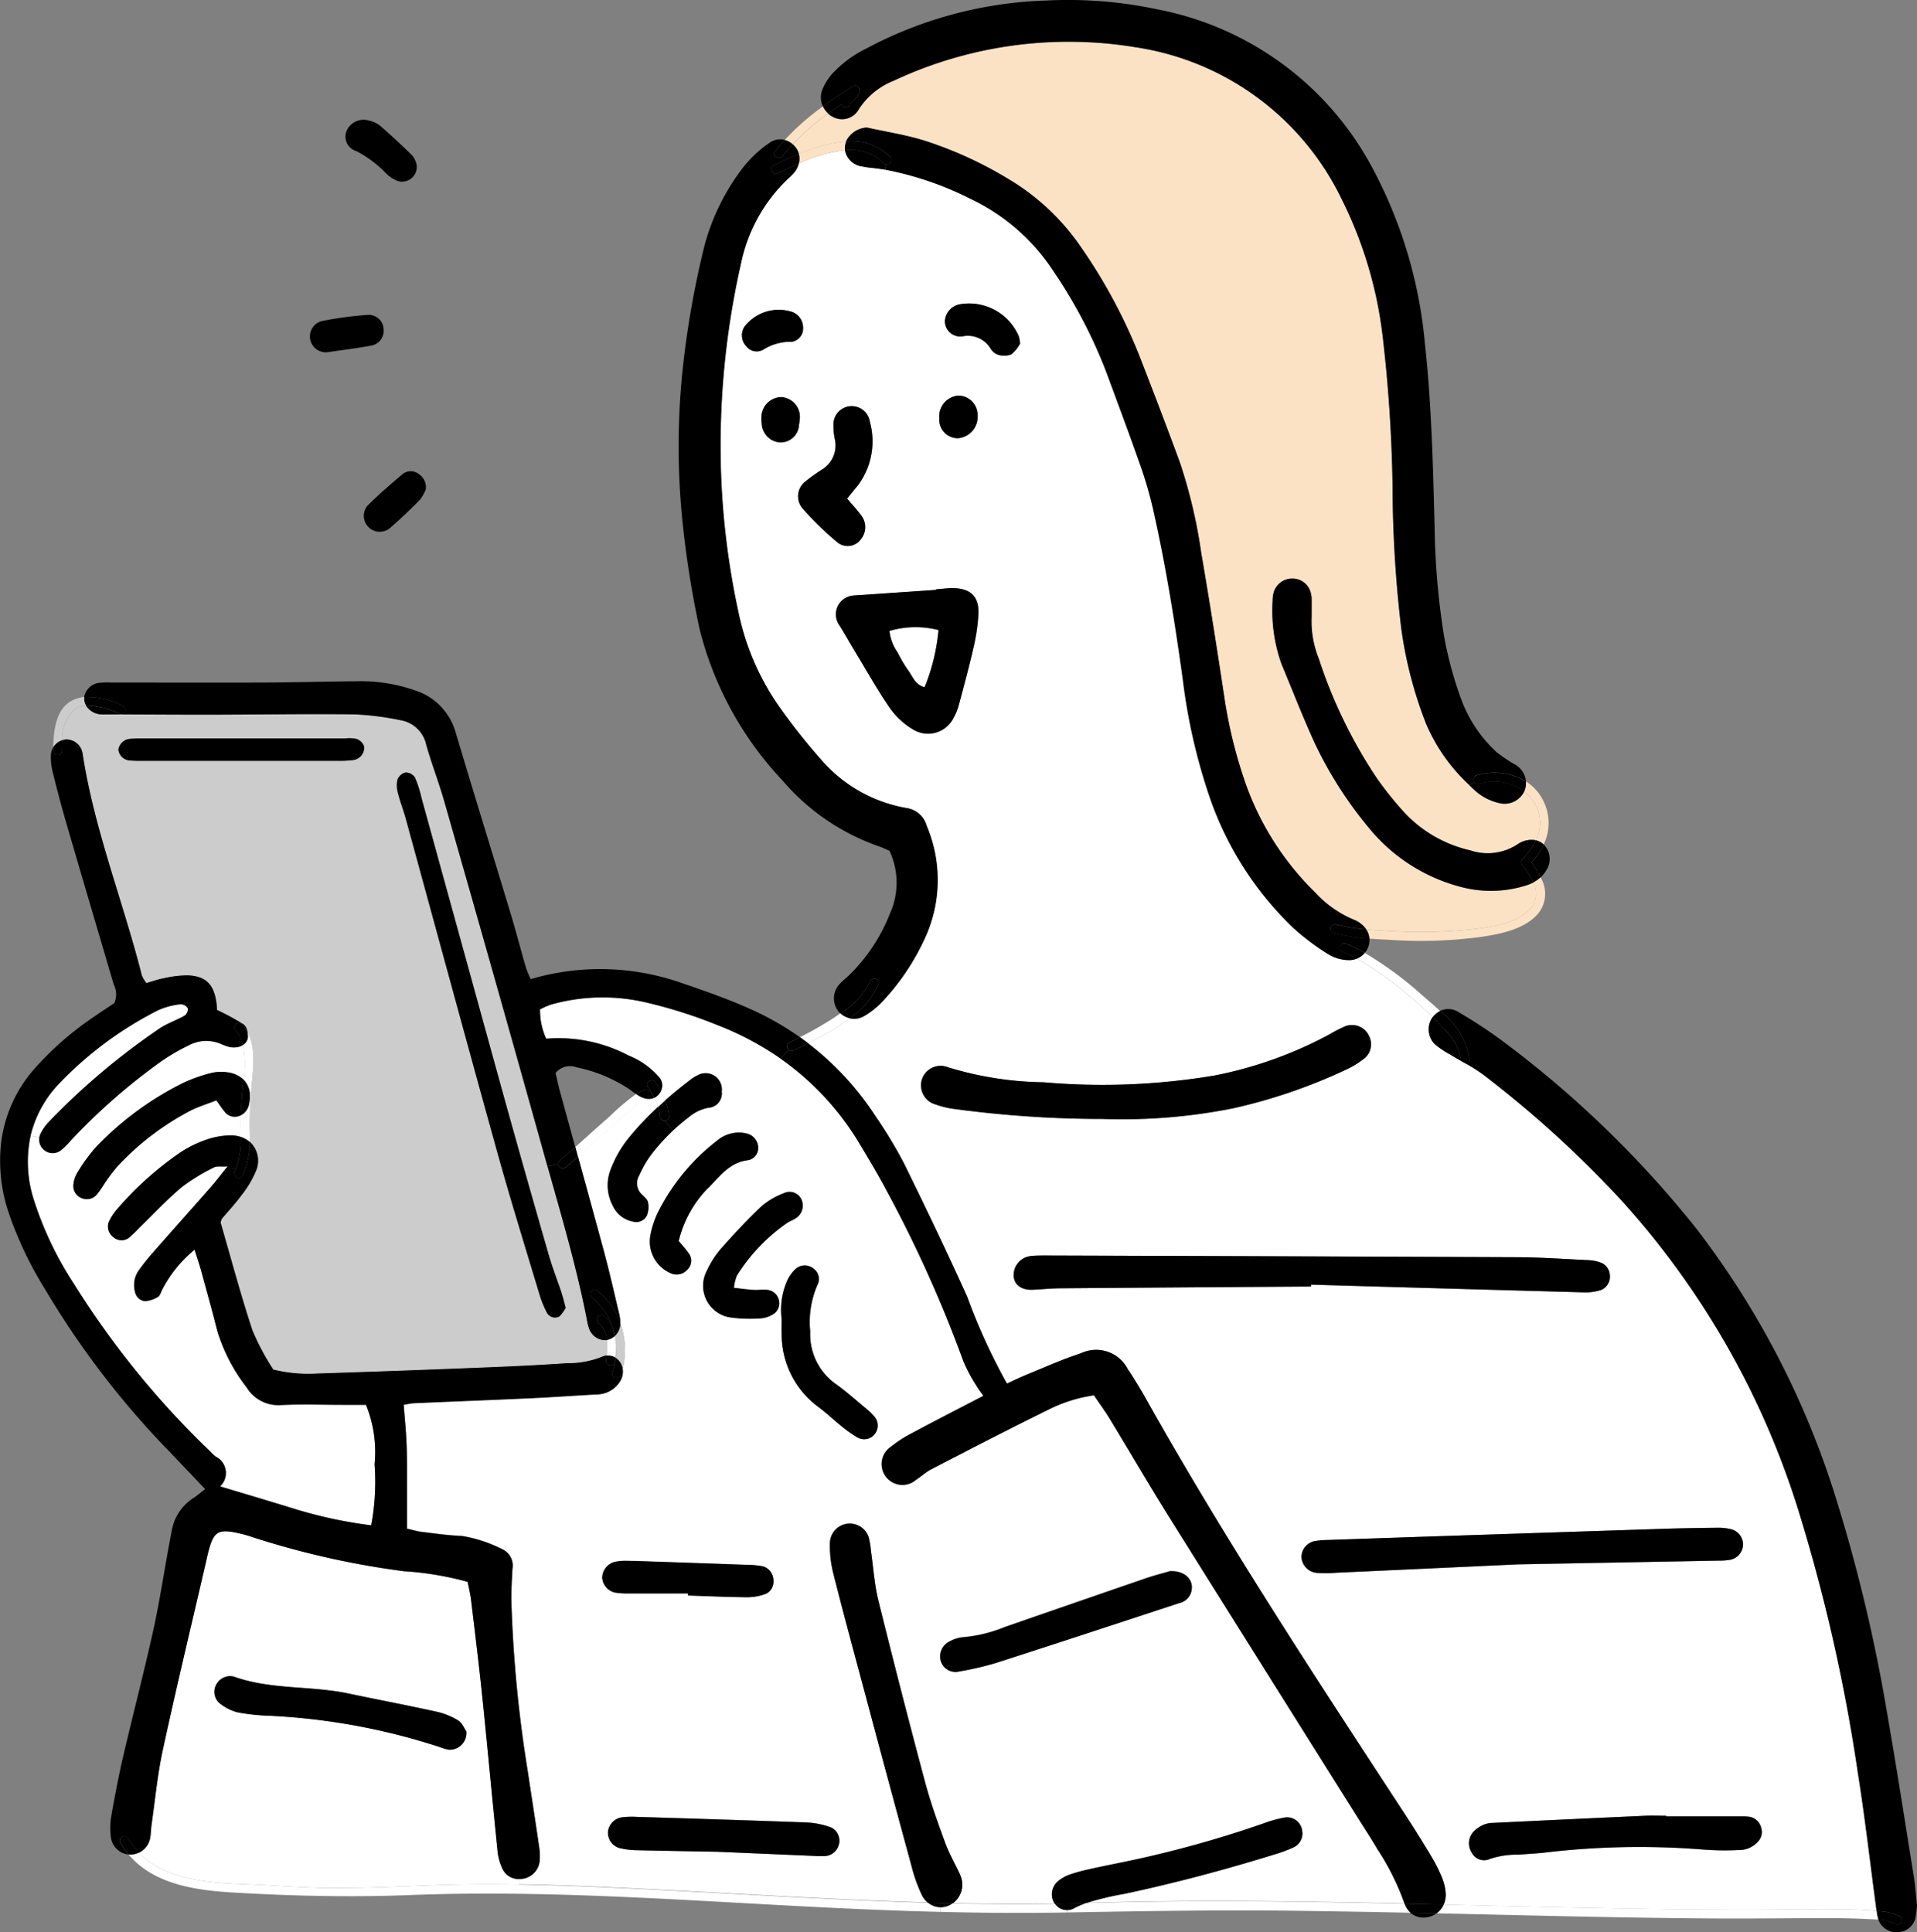 <svg xmlns="http://www.w3.org/2000/svg" xmlns:xlink="http://www.w3.org/1999/xlink" width="123.978" height="124.985" viewBox="0 0 123.978 124.985"><rect x="0" y="0" width="123.978" height="124.985" fill="#808080" stroke="none"/><defs><clipPath id="a"><rect width="123.978" height="124.985" fill="none"/></clipPath></defs><g transform="translate(0)" clip-path="url(#a)"><path d="M404.289,67.919a2.482,2.482,0,0,1,.141,2.5,1.058,1.058,0,0,0-.152-.024,1.586,1.586,0,0,0-1,.266,3.524,3.524,0,0,1-3.088.411,8.369,8.369,0,0,1-4.215-2.4,22.136,22.136,0,0,1-1.826-2.269,31.363,31.363,0,0,1-3.744-7.707,6.482,6.482,0,0,1-.473-2.72c0-.491,0-.849,0-1.207a1.428,1.428,0,0,0-.042-.3,1.218,1.218,0,0,0-1.208-.98,1.242,1.242,0,0,0-1.221.968,2.022,2.022,0,0,0-.05.456,10.284,10.284,0,0,0,.564,4.078c.706,1.7,1.374,3.418,2.136,5.091a25.83,25.83,0,0,0,3.542,5.553,11.369,11.369,0,0,0,5.984,3.812,7.546,7.546,0,0,0,4.091-.086,2.685,2.685,0,0,0,.538-.211,1.5,1.5,0,0,1-.386,1.893c-1.033.875-2.724,1.041-4.009,1.172a31.76,31.76,0,0,1-5,.06c-.463-.026-.937-.052-1.408-.093a1.752,1.752,0,0,0-.79-.62,7.089,7.089,0,0,1-2.5-1.754,18.493,18.493,0,0,1-4.462-6.923,30.55,30.55,0,0,1-1.414-5.659c-.475-3.142-.968-6.282-1.506-9.412a33.047,33.047,0,0,0-1.377-5.829c-.847-2.309-1.728-4.606-2.62-6.9a34.788,34.788,0,0,0-3.778-7.028,14.877,14.877,0,0,0-4.67-4.395,25.417,25.417,0,0,0-5.44-2.493c-1.216-.381-2.489-.573-3.736-.85a1.578,1.578,0,0,0-1.348.9,9.729,9.729,0,0,0-3.051.807,1.213,1.213,0,0,0-.256-.483,1.272,1.272,0,0,0-.145-.147,15.657,15.657,0,0,1,2.293-1.985,1.339,1.339,0,0,0,.271.193,1.241,1.241,0,0,0,1.728-.492,4.756,4.756,0,0,1,2.218-1.808,26.646,26.646,0,0,1,15.715-2.169,17.7,17.7,0,0,1,13.232,9.724,26.824,26.824,0,0,1,2.693,8.927,96.023,96.023,0,0,1,.646,9.812,78.959,78.959,0,0,0,.552,9.05,26.736,26.736,0,0,0,1.612,6.232,11.572,11.572,0,0,0,2.8,3.973c.078.076.158.152.238.227a3.524,3.524,0,0,0,1.736.942,1.412,1.412,0,0,0,1.579-.761,2.9,2.9,0,0,1,.608.662" transform="translate(-305.104 -16.064)" fill="#fce2c4"/><path d="M403.091,282.209a12.886,12.886,0,0,1-.9,3.7c-.607-.155-.767-.682-1.049-1.072a8.384,8.384,0,0,1-.7-1.182,2.882,2.882,0,0,1-.525-1.387,5.943,5.943,0,0,1,3.172-.056" transform="translate(-342.391 -241.451)" fill="#fff"/><path d="M62.082,357.479a1.11,1.11,0,0,0,1.157.747,4.241,4.241,0,0,1-.014,1.013,1.091,1.091,0,0,0-.354.1,5.964,5.964,0,0,1-2.253.4c-1.841.128-3.685.213-5.529.285q-5.3.211-10.606.384a9.538,9.538,0,0,1-2.828-.258,16.053,16.053,0,0,1-1.351-2.536c-.767-2.33-1.4-4.7-2.057-6.972a1.137,1.137,0,0,1,.083-.25c.426-.511.886-1,1.276-1.533a6.573,6.573,0,0,0,.932-1.568,1.657,1.657,0,0,0-.4-1.871c.007-.24,0-.485,0-.737a20.319,20.319,0,0,1,.06-2.094l.026-.371c.091-1.28.4-2.773-.237-3.917a.772.772,0,0,0-.239-.478,15.84,15.84,0,0,0-1.729-.939c-.013-.16-.017-.311-.037-.46-.167-1.213-.7-1.743-1.889-1.779a7.127,7.127,0,0,0-1.513.186c-.387.072-.762.207-1.131.311a2.364,2.364,0,0,1-.289-.479c-1.216-4.812-3.086-9.448-3.838-14.383a1.06,1.06,0,0,0-1.083-.892.97.97,0,0,0-.223.043,2.544,2.544,0,0,1,.814-2.008,1.4,1.4,0,0,1,.715-.245,1.23,1.23,0,0,0,.993.578c.152.013.306,0,.46,0l.852,0c1.922.009,3.842.022,5.763.019,3.077-.006,6.154-.059,9.231-.023a18.29,18.29,0,0,1,3.039.377,2.047,2.047,0,0,1,1.676,1.6c.348,1.231.817,2.43,1.167,3.661q3.262,11.458,6.482,22.925c.06.219.122.437.184.657.924,3.281,1.887,6.555,2.545,9.907a3.6,3.6,0,0,0,.147.6m-1.512-1.335c-.1-.37-.173-.667-.269-.957-.275-.824-.6-1.636-.836-2.47q-1.525-5.31-3.011-10.632-2.626-9.464-5.22-18.938a7.509,7.509,0,0,0-.42-1.309.734.734,0,0,0-.606-.324.769.769,0,0,0-.524.46,1.8,1.8,0,0,0,.036.893c.135.545.347,1.07.495,1.613,1.976,7.2,3.927,14.412,5.928,21.607.863,3.1,1.821,6.181,2.749,9.267a6.891,6.891,0,0,0,.469,1.129.6.6,0,0,0,.8.216,2.476,2.476,0,0,0,.4-.556M47.286,320.5a.928.928,0,0,0,.255-.652.84.84,0,0,0-.479-.5,2.126,2.126,0,0,0-.757-.036q-3.295,0-6.591,0h0q-3.142,0-6.285,0c-.358,0-.718-.007-1.072.029a.824.824,0,0,0-.718.691.79.79,0,0,0,.692.7,6.766,6.766,0,0,0,.765.026q6.361,0,12.723,0a6.484,6.484,0,0,0,.916-.04.932.932,0,0,0,.55-.224" transform="translate(-23.986 -271.549)" fill="#ccc"/><path d="M14.362,459.976a.811.811,0,0,0-.075.234l-.571-.111a7.362,7.362,0,0,1,1.745-3.258,23.584,23.584,0,0,1,6.5-4.852,4.773,4.773,0,0,1,1.47-.39.558.558,0,0,1,.462.273.536.536,0,0,1-.219.469c-.531.305-1.132.5-1.636.842a44.871,44.871,0,0,0-7.155,6.043,3.009,3.009,0,0,0-.522.749" transform="translate(-11.743 -386.635)" fill="#fff"/><path d="M13.2,474.328a.872.872,0,0,0,.355.86.859.859,0,0,0,1.011,0,4.531,4.531,0,0,0,.655-.643,39.331,39.331,0,0,1,5.895-5.157,13.239,13.239,0,0,1,1.722-1,2.406,2.406,0,0,1,2.081-.109,3.822,3.822,0,0,0,.575.207,1.424,1.424,0,0,0,.456.017.9.9,0,0,0,.423-.155,6.632,6.632,0,0,1,.035,2.247,1.845,1.845,0,0,0-1.087-.479,2.787,2.787,0,0,0-1.059.058,10.043,10.043,0,0,0-1.723.611,20.25,20.25,0,0,0-5.653,4.143,11.1,11.1,0,0,0-1.253,1.725,1.808,1.808,0,0,0-.229.716.833.833,0,0,0,.492.869.851.851,0,0,0,.988-.18,5.455,5.455,0,0,0,.444-.616,11.027,11.027,0,0,1,.909-1.226,17.489,17.489,0,0,1,4.721-3.611c.535-.269,1.116-.447,1.69-.673.207.289.341.5.5.69a.833.833,0,0,0,.944.332,1.029,1.029,0,0,0,.135-.056c-.007.173-.01.344-.009.516,0,.3.012.6.013.886a2.121,2.121,0,0,0-.666-.1,5.014,5.014,0,0,0-1.646.309,7.275,7.275,0,0,0-1.643.827,21.351,21.351,0,0,0-4.1,3.7,3.387,3.387,0,0,0-.488.775.854.854,0,0,0,.292.964.8.8,0,0,0,1,.063,7.616,7.616,0,0,0,.66-.633c.918-.892,1.8-1.834,2.77-2.658a12.466,12.466,0,0,1,2.086-1.277c.178-.1.443-.04.889-.066l-.083.1c-.41.512-.7.889-1.007,1.244-1.251,1.426-2.516,2.84-3.767,4.267a13.248,13.248,0,0,0-.862,1.08,1.641,1.641,0,0,0-.268,1.459.722.722,0,0,0,.647.574,1.842,1.842,0,0,0,.823-.272c.115-.06.184-.243.237-.384a8.108,8.108,0,0,1,2.139-2.67c.19.61.324.994.43,1.384.351,1.285.711,2.568,1.036,3.859a11.254,11.254,0,0,0,1.9,3.662,2.394,2.394,0,0,0,2.2,1.144c1.329-.069,2.664-.016,4-.016h1.518a8.06,8.06,0,0,1,.558,3.842,15.281,15.281,0,0,1-.219,3.953,28.933,28.933,0,0,1-4.882-1.04c-1.611-.5-3.226-.975-4.894-1.479a1.183,1.183,0,0,0-.3-1.936,3.282,3.282,0,0,1-.332-.319,56.115,56.115,0,0,1-8.809-10.833,22.2,22.2,0,0,1-2.631-5.537,8.022,8.022,0,0,1-.18-4.062Z" transform="translate(-10.654 -400.753)" fill="#fff"/><path d="M87.034,711.062l-.006.361c-1.91-.03-3.822-.022-5.734.05-2.276.086-4.55.19-6.828.161-1.664-.02-3.329-.166-4.993-.229-2.407-.089-5.311-.24-7.047-2.045a1.3,1.3,0,0,0,.715-.873c.07-.3.062-.61.105-.914.234-1.623.384-3.264.731-4.862.867-4.006,1.827-7.991,2.75-11.984.092-.4.174-.8.295-1.192.268-.868.571-1.066,1.47-.918a8.6,8.6,0,0,1,1.338.347,54.818,54.818,0,0,0,9.733,2.186,20.312,20.312,0,0,1,4.128.689c.078.4.177.79.224,1.19.25,2.086.508,4.172.724,6.263.341,3.313.644,6.631.984,9.945a3.415,3.415,0,0,0,.321,1.17,1.155,1.155,0,0,0,1.09.655m-4.54-8.36a1.086,1.086,0,0,0,1.116-1.182c-.119-.168-.26-.542-.531-.711a4.509,4.509,0,0,0-1.41-.568c-1.9-.417-3.8-.78-5.7-1.178-2.445-.513-5.009-.231-7.405-1.093a1.007,1.007,0,0,0-1.073.424.978.978,0,0,0,.117,1.265,3.073,3.073,0,0,0,1.194.623,13.516,13.516,0,0,0,2.133.227,41.875,41.875,0,0,1,10.977,2.028,2.784,2.784,0,0,0,.585.165" transform="translate(-53.446 -589.522)" fill="#fff"/><path d="M206.254,466.956a4.683,4.683,0,0,0-.316,2.388c0,.427-.006.683,0,.939a5.827,5.827,0,0,0,2.388,4.755c.532.4,1.014.86,1.533,1.275a7.815,7.815,0,0,0,1,.7.865.865,0,0,0,1.1-.233.888.888,0,0,0-.026-1.131,4.07,4.07,0,0,0-.549-.529c-.63-.524-1.243-1.072-1.9-1.549a3.93,3.93,0,0,1-1.7-3.428,6.024,6.024,0,0,1,.46-3,.826.826,0,0,0-.266-1.083.892.892,0,0,0-1.134.031,2.435,2.435,0,0,0-.593.859m-.911,2.1a.825.825,0,0,0,.426-.9.859.859,0,0,0-.726-.7c-.3-.039-.61.021-.915,0-.39-.023-.78-.079-1.272-.134a2.861,2.861,0,0,1,.193-.8,11.76,11.76,0,0,1,3.252-3.4c.167-.114.371-.174.537-.289a.97.97,0,0,0,.394-1.2.845.845,0,0,0-1.154-.433,4.871,4.871,0,0,0-1.437.84c-.923.876-1.8,1.81-2.64,2.765a5.985,5.985,0,0,0-.9,1.414,2.069,2.069,0,0,0,1.548,3.019,9.654,9.654,0,0,0,1.979.053,1.766,1.766,0,0,0,.713-.237m-3.578-11.248a13.481,13.481,0,0,0-3.857,4.705,5.919,5.919,0,0,0-.463,1.453,2.227,2.227,0,0,0,1.274,2.393.932.932,0,0,0,1.121-.207.8.8,0,0,0,.047-1.111c-.17-.249-.381-.47-.607-.745a7.428,7.428,0,0,1,1.792-3.316c.8-.751,1.423-1.761,2.686-1.909a.8.8,0,0,0,.66-.9.966.966,0,0,0-.783-.834,2.172,2.172,0,0,0-1.871.472m-4.537,4.838a1.533,1.533,0,0,0,.068-.863c-.029-.172-.223-.331-.367-.472a1,1,0,0,1-.2-1.259,7.419,7.419,0,0,1,.669-1.2,12.668,12.668,0,0,1,1.523-1.712,13,13,0,0,1,1.057-.888,2.643,2.643,0,0,1,1.218-.574.931.931,0,0,0,.87-1.057,1.051,1.051,0,0,0-1.546-1.054,2.5,2.5,0,0,0-.518.324c-.547.42-1.08.854-1.6,1.308a5.656,5.656,0,0,0-.279-.6.791.791,0,0,0-.088-.878,5.091,5.091,0,0,0-1.981-1.418,9.715,9.715,0,0,0-5.343-1.093,4.517,4.517,0,0,1-.4-1.9,5.793,5.793,0,0,1,.689-.3,12.281,12.281,0,0,1,6.23-.13,30.852,30.852,0,0,1,4.534,1.443,19.352,19.352,0,0,1,4.09,2.163,18.036,18.036,0,0,1,5.168,5.588c.606,1.011,1.214,2.023,1.761,3.067a82.314,82.314,0,0,1,4.907,10.929,10.3,10.3,0,0,0,.862,1.613c.112.2.26.381.429.626-1.6.833-3.1,1.6-4.592,2.4a8.3,8.3,0,0,0-1.417.915,1.345,1.345,0,1,0,1.651,2.12c.342-.223.649-.509,1.01-.7,2.5-1.292,5.006-2.591,7.536-3.833a9.486,9.486,0,0,1,2.966-.937c.352.521.713,1.013,1.031,1.533,1.3,2.148,2.565,4.321,3.9,6.45q6.111,9.783,12.26,19.542c.383.607.777,1.207,1.138,1.828a16.269,16.269,0,0,1,1.72,3.422c.012.036.023.072.036.105-6.8-.153-13.608-.25-20.408-.042-.06,0-.119,0-.18,0a18.9,18.9,0,0,1,2.448-.591c3.309-.7,6.568-1.575,9.8-2.576a8.948,8.948,0,0,0,1.148-.429.989.989,0,0,0,.587-.994.978.978,0,0,0-1.159-.933,7.661,7.661,0,0,0-1.328.368,71.3,71.3,0,0,1-9.321,2.555c-.7.14-1.405.285-2.1.443a10.34,10.34,0,0,0-1.18.335,2.428,2.428,0,0,0-.665.376,1.1,1.1,0,0,0-.322,1.376.981.981,0,0,0,.072.117c-2.2.033-4.4.018-6.6-.032a1.487,1.487,0,0,0,.469-1.849c-.316-.7-.708-1.364-.97-2.08-.475-1.3-.941-2.6-1.3-3.933q-1.562-5.856-3.019-11.741c-.255-1.034-.321-2.117-.475-3.178a5.649,5.649,0,0,0-.148-.9,1.288,1.288,0,0,0-2.506.322,7.3,7.3,0,0,0,.206,1.968c.623,2.48,1.295,4.948,1.956,7.42q1.549,5.781,3.114,11.557a10.107,10.107,0,0,0,.666,1.873,1.535,1.535,0,0,0,.391.5c-6.049-.174-12.095-.571-18.136-.869-2.763-.137-5.527-.263-8.29-.306l.006-.361a1.589,1.589,0,0,0,.2-.012,1.291,1.291,0,0,0,1.111-1.112,3.57,3.57,0,0,0-.024-.918c-.234-1.623-.491-3.242-.731-4.865a84.19,84.19,0,0,1-1.073-11.166c-.009-.663.043-1.329.073-1.994a1.16,1.16,0,0,0-.678-1.269,8.97,8.97,0,0,0-2.606-.85c-.869-.027-1.735-.158-2.6-.262-.288-.035-.57-.125-.939-.209,0-.935,0-1.8,0-2.667,0-.924.011-1.847-.023-2.769-.033-.849-.121-1.695-.187-2.583.293-.043.49-.089.689-.1,2.51-.109,5.02-.2,7.53-.321,1.434-.066,2.865-.171,4.3-.247a1.787,1.787,0,0,0,1.431-.777,1.208,1.208,0,0,0,.217-.856,5.174,5.174,0,0,0-.157-2.949c0-.033,0-.066,0-.1a3.321,3.321,0,0,0-.095-.606c-.311-1.3-.6-2.6-.948-3.882q-.839-3.109-1.7-6.214c.669-.591,1.329-1.191,2-1.784.472-.417.947-.831,1.428-1.234a4.732,4.732,0,0,1,.965-.729.88.88,0,0,0,.552-.056,4.128,4.128,0,0,1,.246.583,19.367,19.367,0,0,0-1.94,2.063,7.346,7.346,0,0,0-1.182,2.13,2.814,2.814,0,0,0,.2,2.224,1.786,1.786,0,0,0,1.283,1,.779.779,0,0,0,.916-.39m34.417,25.079a1.031,1.031,0,0,0,.817-1.134c-.065-.554-.581-.954-1.4-.934-.411.121-1.005.269-1.584.468q-4.566,1.566-9.126,3.154a9.149,9.149,0,0,1-2.67.652,2.18,2.18,0,0,0-.867.265,1.076,1.076,0,0,0-.583,1.28,1,1,0,0,0,1.224.66,19.8,19.8,0,0,0,2.386-.558c3.939-1.267,7.868-2.563,11.8-3.854M209.64,503.341a.949.949,0,0,0-.557-1.135,5.251,5.251,0,0,0-1.492-.3c-3.685-.138-7.372-.249-11.058-.364a5.627,5.627,0,0,0-.921.029,1.068,1.068,0,0,0-.9.913,1.034,1.034,0,0,0,.711,1.066,5.155,5.155,0,0,0,1.21.147c1.946.049,3.893.079,5.157.1,2.525.108,4.367.188,6.208.266a5.938,5.938,0,0,0,.767.011.992.992,0,0,0,.879-.739m-4.75-16.21a.849.849,0,0,0,.516-.865.957.957,0,0,0-.666-.925,5.762,5.762,0,0,0-1.059-.1q-2.98-.11-5.958-.207c-.611-.022-1.223-.047-1.834-.053a3.09,3.09,0,0,0-.757.072,1.081,1.081,0,0,0-.8,1,1.058,1.058,0,0,0,.82.98,4.94,4.94,0,0,0,.912.057c1.274.006,2.548,0,3.821,0v.134c1.273.04,2.548.1,3.821.112a3.4,3.4,0,0,0,1.182-.212" transform="translate(-155.388 -384.023)" fill="#fff"/><path d="M363.214,119.6a2.606,2.606,0,0,0,1.3.371,1.3,1.3,0,0,0,.528-.1,21.912,21.912,0,0,1,3.534,2.529c.475.394.935.807,1.372,1.244a1.364,1.364,0,0,0,.119,1.743,5.518,5.518,0,0,0,1.007.683c.234.145.473.282.713.419a.3.3,0,0,0,.276.157,10.227,10.227,0,0,1,1.23.79,70.386,70.386,0,0,1,8.858,8.07,53.585,53.585,0,0,1,11.384,19.848,112.639,112.639,0,0,1,3.913,17.217c.452,2.832.775,5.685,1.158,8.529.016.124.029.247.045.371-.747-.081-1.5-.092-2.251-.1-2.063-.033-4.129.022-6.193.02-4.74,0-9.478-.1-14.216-.206q-2.667-.06-5.335-.125a1.547,1.547,0,0,0,.132-.76,3.42,3.42,0,0,0-.259-1.036,10.374,10.374,0,0,0-.692-1.371q-.83-1.385-1.713-2.737c-5.807-8.883-11.639-17.749-16.827-27.018-.2-.357-.417-.7-.633-1.054-.134-.219-.267-.439-.418-.644a2.3,2.3,0,0,0-3.054-1.04c-1.167.373-2.29.885-3.428,1.348-.465.188-.915.411-1.345.607a39.186,39.186,0,0,1-2.572-5.623c-1.306-2.894-2.677-5.761-4.081-8.611a29.318,29.318,0,0,0-1.823-3.027,19,19,0,0,0-4.393-4.756,17.008,17.008,0,0,0,2.71-1.6,1.268,1.268,0,0,0,.888-.132,5.168,5.168,0,0,0,1.2-.947,15.107,15.107,0,0,0,2.673-3.924,8.995,8.995,0,0,0,.2-7.453,1.584,1.584,0,0,0-1.3-1.148,9.418,9.418,0,0,1-5.517-3.119,40.187,40.187,0,0,1-2.583-3.244,16.44,16.44,0,0,1-2.736-6.137,51,51,0,0,1-1.162-9.143A53.334,53.334,0,0,1,325.212,74.9a10.5,10.5,0,0,1,3-5.439,5.158,5.158,0,0,0,.437-.432,1.531,1.531,0,0,0,.3-.587,9.615,9.615,0,0,1,2.991-.856,1.291,1.291,0,0,0,1.089,1.041,7.077,7.077,0,0,0,.761.108c.249.029.5.063.741.105a20.919,20.919,0,0,1,5.529,1.889,13.11,13.11,0,0,1,5.374,4.7,31.862,31.862,0,0,1,3.409,6.529c.747,2.018,1.5,4.035,2.211,6.066a25.326,25.326,0,0,1,.81,2.8c.823,3.652,1.415,7.346,1.925,11.055a37.6,37.6,0,0,0,1.756,7.625,21.317,21.317,0,0,0,5.34,8.343,15.4,15.4,0,0,0,2.324,1.752m27.737,57.43a.909.909,0,0,0,.229-.988.943.943,0,0,0-.774-.659,3.709,3.709,0,0,0-.456-.022h-4.9v-.04c-.46,0-.922-.019-1.381,0q-4.9.222-9.8.46a1.722,1.722,0,0,0-.6.108,2.052,2.052,0,0,0-.631.413,1.1,1.1,0,0,0-.163,1.4.9.9,0,0,0,1.2.4,5.478,5.478,0,0,1,1.8-.269c.509-.033,1.02-.069,1.528-.111a51.866,51.866,0,0,1,10.4-.223,18.028,18.028,0,0,0,2.3.035,1.628,1.628,0,0,0,1.243-.5m-.929-19.228a1.063,1.063,0,0,0-.775-1.023,3.5,3.5,0,0,0-.911-.092c-1.126.011-2.253.03-3.379.066q-7.984.257-15.967.525-2.917.1-5.834.2a5.181,5.181,0,0,0-.764.061,1.055,1.055,0,0,0-.921,1.056,1.082,1.082,0,0,0,.988,1.007,7.42,7.42,0,0,0,1.226-.007c3.989-.181,7.979-.367,11.823-.545,4.4-.081,8.645-.16,12.895-.24a4.5,4.5,0,0,0,.764-.05,1.069,1.069,0,0,0,.856-.957m-9.205-16.488a.924.924,0,0,0,.594-.977.937.937,0,0,0-.611-.818,2.948,2.948,0,0,0-.9-.154c-1.484-.072-2.97-.177-4.456-.184q-15.234-.073-30.467-.111c-.256,0-.513,0-.768.013a2.2,2.2,0,0,0-.456.063,1.247,1.247,0,0,0-.9,1.277c.059.565.519.892,1.231.862.614-.029,1.228-.091,1.841-.095q8.078-.067,16.157-.114c0-.042,0-.082,0-.122q8.842.257,17.685.5a3.226,3.226,0,0,0,1.047-.145m-15.325-14.955a1.176,1.176,0,0,0,.325-1.516,1.212,1.212,0,0,0-1.567-.577,9.088,9.088,0,0,0-.952.492,26.256,26.256,0,0,1-7.483,2.678,43.865,43.865,0,0,1-11.02.433,22.1,22.1,0,0,1-6.2-.973,1.268,1.268,0,0,0-1.7.872,1.286,1.286,0,0,0,.931,1.544,5.44,5.44,0,0,0,1.19.284,71.615,71.615,0,0,0,9.587.646,36.573,36.573,0,0,0,8.458-.692,35.16,35.16,0,0,0,7.246-2.48,5.63,5.63,0,0,0,1.178-.71M343.27,80.086a3.794,3.794,0,0,0-.075-.449,3.5,3.5,0,0,0-3.869-2.082,1.18,1.18,0,0,0-.921,1.088.993.993,0,0,0,1.133.978,1.717,1.717,0,0,1,1.83.808.9.9,0,0,0,.463.38,1.331,1.331,0,0,0,.869-.019,2.4,2.4,0,0,0,.57-.7m-2.7,17.525c.06-1.157-.49-1.7-1.658-1.707-.357,0-.715.049-1.073.076,0,.012,0,.024,0,.036l-5.056.345a3.045,3.045,0,0,0-.3.022,1.222,1.222,0,0,0-.88,1.953c.375.606.722,1.23,1.092,1.838.715,1.182,1.391,2.391,2.178,3.524a4.914,4.914,0,0,0,1.451,1.335,1.846,1.846,0,0,0,2.641-.731,3.551,3.551,0,0,0,.345-.85c.331-1.236.666-2.471.949-3.718a12.339,12.339,0,0,0,.313-2.123m-.055-12.88a1.251,1.251,0,0,0-1.243-1.282,1.346,1.346,0,0,0-1.228,1.479,1.19,1.19,0,0,0,1.221,1.277,1.378,1.378,0,0,0,1.25-1.474m-7.783,4.586a4.759,4.759,0,0,0,.807-4.213,1.182,1.182,0,0,0-2.345.25,4.146,4.146,0,0,0,.089.913,1.831,1.831,0,0,1-.853,1.981,11.259,11.259,0,0,0-1,.715,1.211,1.211,0,0,0-.243,1.775,19.827,19.827,0,0,0,2.3,2.235,1.053,1.053,0,0,0,1.5-.26,1.227,1.227,0,0,0,.055-1.436c-.255-.374-.577-.7-.962-1.167.262-.322.449-.564.647-.794m-3.5-10.2a1.091,1.091,0,0,0-.688-1.076A2.789,2.789,0,0,0,325.44,79a1.031,1.031,0,0,0,.121,1.26.851.851,0,0,0,1.1.22,3.292,3.292,0,0,1,1.846-.509.87.87,0,0,0,.729-.85m-.265,6.232c.027-.151.039-.3.052-.407a1.286,1.286,0,0,0-1.191-1.4,1.31,1.31,0,0,0-1.289,1.273,2.122,2.122,0,0,0,.019.457,1.269,1.269,0,0,0,1.181,1.205,1.194,1.194,0,0,0,1.228-1.128" transform="translate(-277.295 -57.862)" fill="#fff"/><path d="M678.186,512.535a1.2,1.2,0,0,1-1.09.933,1.239,1.239,0,0,1-1.312-.807,2.623,2.623,0,0,1,1.08.275.288.288,0,0,0,.291-.5,3.428,3.428,0,0,0-1.323-.322c-.055-.007-.111-.013-.165-.017-.016-.124-.029-.247-.045-.371-.383-2.844-.706-5.7-1.158-8.529a112.613,112.613,0,0,0-3.913-17.217,53.588,53.588,0,0,0-11.384-19.848,70.371,70.371,0,0,0-8.858-8.07,10.22,10.22,0,0,0-1.23-.79.259.259,0,0,0,.27-.278,5.044,5.044,0,0,0-1.913-3.117,1.256,1.256,0,0,1,1.257.118,30.6,30.6,0,0,1,2.572,1.677,67.779,67.779,0,0,1,12.706,12.236,55.665,55.665,0,0,1,8.937,17.075,104.577,104.577,0,0,1,3.392,14.033c.627,3.583,1.185,7.178,1.762,10.768.1.607.139,1.223.22,1.942a6.016,6.016,0,0,1-.1.806" transform="translate(-554.304 -388.49)"/><path d="M843.851,859.331a3.428,3.428,0,0,1,1.323.322.288.288,0,0,1-.29.5,2.621,2.621,0,0,0-1.08-.275.175.175,0,0,1-.01-.026,2.842,2.842,0,0,1-.108-.535c.055,0,.111.01.165.017" transform="translate(-722.324 -735.703)"/><path d="M679.3,817.2a.909.909,0,0,1-.229.988,1.628,1.628,0,0,1-1.243.5,18.013,18.013,0,0,1-2.3-.035,51.866,51.866,0,0,0-10.4.223c-.508.042-1.019.078-1.528.111a5.474,5.474,0,0,0-1.8.269.9.9,0,0,1-1.2-.4,1.1,1.1,0,0,1,.162-1.4,2.052,2.052,0,0,1,.632-.413,1.726,1.726,0,0,1,.6-.108q4.9-.237,9.8-.46c.459-.021.92,0,1.381,0v.04h4.9a3.711,3.711,0,0,1,.456.021.944.944,0,0,1,.774.659" transform="translate(-565.417 -699.023)"/><path d="M612.947,687.084a1.009,1.009,0,0,1-.081,1.979,4.469,4.469,0,0,1-.764.05c-4.249.081-8.5.16-12.895.24-3.844.178-7.834.364-11.823.545a7.4,7.4,0,0,1-1.226.007,1.082,1.082,0,0,1-.988-1.007,1.055,1.055,0,0,1,.921-1.056,5.22,5.22,0,0,1,.764-.061q2.917-.1,5.834-.2,7.984-.263,15.967-.525c1.126-.036,2.253-.055,3.379-.066a3.505,3.505,0,0,1,.911.092" transform="translate(-500.996 -588.168)"/><path d="M494.279,565.788a.924.924,0,0,1-.594.977,3.23,3.23,0,0,1-1.047.145q-8.842-.242-17.685-.5c0,.04,0,.081,0,.122q-8.079.054-16.157.114c-.613,0-1.227.066-1.841.095-.712.03-1.172-.3-1.231-.862a1.247,1.247,0,0,1,.9-1.277,2.184,2.184,0,0,1,.456-.063c.255-.013.512-.014.768-.013q15.233.05,30.467.111c1.486.007,2.972.112,4.456.184a2.955,2.955,0,0,1,.9.154.937.937,0,0,1,.611.819" transform="translate(-390.164 -483.315)"/><path d="M689.316,379.734a1.32,1.32,0,0,1,.216,1.59,2.105,2.105,0,0,1-.411.537,5.5,5.5,0,0,0-.594-.961,4.39,4.39,0,0,0,.79-1.165" transform="translate(-589.483 -325.11)"/><path d="M686.39,352.394a3.189,3.189,0,0,1,.151,3.06,1.1,1.1,0,0,0-.507-.27,2.482,2.482,0,0,0-.141-2.5,2.9,2.9,0,0,0-.609-.662c.015-.032.027-.065.039-.1a1.366,1.366,0,0,0,.072-.551,3.084,3.084,0,0,1,.994,1.02" transform="translate(-586.709 -300.829)" fill="#fce2c4"/><path d="M684.561,379.29a5.5,5.5,0,0,1,.594.961,2.133,2.133,0,0,1-.476.335,4.7,4.7,0,0,0-.7-1.115.292.292,0,0,1,0-.406,4.031,4.031,0,0,0,.867-1.211,1.1,1.1,0,0,1,.506.27,4.386,4.386,0,0,1-.79,1.165" transform="translate(-585.518 -323.5)"/><path d="M589.192,277.1a4.025,4.025,0,0,1-.867,1.211.292.292,0,0,0,0,.406,4.707,4.707,0,0,1,.7,1.115,2.7,2.7,0,0,1-.538.211,7.545,7.545,0,0,1-4.091.086,11.37,11.37,0,0,1-5.984-3.812,25.833,25.833,0,0,1-3.541-5.553c-.762-1.673-1.43-3.392-2.136-5.091a10.283,10.283,0,0,1-.564-4.078,2.025,2.025,0,0,1,.05-.456,1.242,1.242,0,0,1,1.221-.968,1.218,1.218,0,0,1,1.208.98,1.443,1.443,0,0,1,.042.3c.006.358,0,.716,0,1.207a6.483,6.483,0,0,0,.473,2.72,31.357,31.357,0,0,0,3.744,7.707,22.126,22.126,0,0,0,1.825,2.268,8.368,8.368,0,0,0,4.215,2.4,3.524,3.524,0,0,0,3.089-.411,1.585,1.585,0,0,1,1-.266,1.054,1.054,0,0,1,.153.024" transform="translate(-489.866 -222.748)"/><path d="M664.139,352.087a1.412,1.412,0,0,1-1.58.761,3.526,3.526,0,0,1-1.736-.942c-.079-.075-.16-.151-.237-.227l.332-.186a.26.26,0,0,0,.3.1,3.213,3.213,0,0,1,2.92.49" transform="translate(-565.563 -300.894)"/><path d="M662.713,347.64a3.967,3.967,0,0,1,3.183.4,1.366,1.366,0,0,1-.072.551c-.011.033-.024.066-.039.1a3.213,3.213,0,0,0-2.92-.491.261.261,0,0,1-.3-.1.289.289,0,0,1,.148-.452" transform="translate(-567.209 -297.492)"/><path d="M664.486,857.335c-6.2-.032-12.387-.2-18.581-.337a1.425,1.425,0,0,0,.455-.565q2.669.062,5.336.125c4.738.106,9.477.2,14.216.206,2.064,0,4.13-.053,6.193-.02.749.012,1.5.023,2.251.1a2.879,2.879,0,0,0,.108.535.176.176,0,0,0,.01.026c-.292-.023-.583-.027-.839-.04-.8-.042-1.608-.055-2.412-.056-2.246,0-4.491.034-6.737.023" transform="translate(-552.993 -733.236)" fill="#fff"/><path d="M657.212,477.251a.3.3,0,0,1-.276-.157l.276.157" transform="translate(-562.438 -408.465)" fill="#fff"/><path d="M644.415,460.038a.287.287,0,0,0,.029.121c-.24-.137-.479-.273-.714-.419a5.538,5.538,0,0,1-1.007-.683,1.364,1.364,0,0,1-.119-1.743c.269.266.529.542.778.828a3.464,3.464,0,0,1,1.033,1.9" transform="translate(-549.945 -391.53)"/><path d="M644.924,455.805c-.249-.286-.509-.562-.778-.829.019-.026.04-.052.062-.076a1.366,1.366,0,0,1,.411-.316,5.044,5.044,0,0,1,1.913,3.117.259.259,0,0,1-.271.278c-.092-.053-.184-.105-.276-.157a.288.288,0,0,1-.029-.121,3.463,3.463,0,0,0-1.033-1.9" transform="translate(-551.487 -389.193)"/><path d="M393.919,524.035a1.544,1.544,0,0,1-.132.759l-2.529-.057c-.013-.033-.024-.069-.036-.105a16.268,16.268,0,0,0-1.72-3.422c-.361-.621-.755-1.221-1.138-1.828q-6.132-9.77-12.26-19.542c-1.331-2.129-2.592-4.3-3.9-6.45-.318-.521-.679-1.013-1.031-1.534a9.487,9.487,0,0,0-2.966.937c-2.53,1.243-5.032,2.542-7.536,3.833-.361.187-.667.473-1.01.7a1.345,1.345,0,1,1-1.651-2.12,8.3,8.3,0,0,1,1.417-.915c1.489-.8,2.992-1.566,4.592-2.4-.168-.245-.316-.426-.429-.626a10.3,10.3,0,0,1-.862-1.612,82.342,82.342,0,0,0-4.907-10.93c-.547-1.044-1.155-2.055-1.761-3.067a18.037,18.037,0,0,0-5.168-5.588l.558-.555a.283.283,0,0,0,.3.023c.293-.148.6-.3.922-.459a18.992,18.992,0,0,1,4.393,4.756,29.3,29.3,0,0,1,1.823,3.027c1.4,2.849,2.775,5.717,4.081,8.611a39.189,39.189,0,0,0,2.572,5.623c.43-.2.88-.419,1.345-.607,1.138-.463,2.261-.975,3.428-1.348a2.3,2.3,0,0,1,3.054,1.04c.151.206.285.426.419.644.216.349.433.7.633,1.054,5.189,9.268,11.02,18.135,16.827,27.018q.885,1.351,1.713,2.737A10.38,10.38,0,0,1,393.66,523a3.414,3.414,0,0,1,.259,1.036" transform="translate(-300.421 -401.597)"/><path d="M634.015,856.091a1.424,1.424,0,0,1-.455.565l-1.7-.037a1.422,1.422,0,0,1-.375-.585q1.264.028,2.529.057" transform="translate(-540.649 -732.895)"/><path d="M635.794,860.14a1.38,1.38,0,0,1-.584.248,1.279,1.279,0,0,1-1.115-.285q.85.017,1.7.037" transform="translate(-542.882 -736.378)"/><path d="M621.434,398.394a29.024,29.024,0,0,1-5.577.17c-.47-.026-.951-.049-1.431-.085a1.2,1.2,0,0,0-.187-.562.413.413,0,0,0-.023-.034c.472.042.945.068,1.408.094a31.77,31.77,0,0,0,5-.06c1.285-.131,2.976-.3,4.009-1.172a1.505,1.505,0,0,0,.386-1.893,2.142,2.142,0,0,0,.476-.335,2.044,2.044,0,0,1-.139,2.322c-.914,1.087-2.6,1.372-3.926,1.558" transform="translate(-525.863 -337.764)" fill="#fce2c4"/><path d="M614.244,431.233c.345.3.759.646,1.171,1.031a1.362,1.362,0,0,0-.411.316c-.021.024-.043.05-.062.076-.437-.437-.9-.85-1.372-1.244a21.922,21.922,0,0,0-3.534-2.529,1.305,1.305,0,0,0,.507-.37,22.893,22.893,0,0,1,3.7,2.719" transform="translate(-522.283 -366.873)" fill="#fff"/><path d="M443.027,461.624a1.176,1.176,0,0,1-.325,1.516,5.628,5.628,0,0,1-1.178.71,35.159,35.159,0,0,1-7.246,2.48,36.559,36.559,0,0,1-8.458.692,71.6,71.6,0,0,1-9.588-.646,5.424,5.424,0,0,1-1.19-.284,1.286,1.286,0,0,1-.931-1.543,1.268,1.268,0,0,1,1.7-.872,22.091,22.091,0,0,0,6.2.973,43.857,43.857,0,0,0,11.02-.433,26.255,26.255,0,0,0,7.483-2.678,9.086,9.086,0,0,1,.952-.492,1.212,1.212,0,0,1,1.567.577" transform="translate(-354.505 -394.644)"/><path d="M604.174,424.792a1.308,1.308,0,0,1-.506.37c-.289-.154-.581-.295-.879-.417-.338-.139-.19-.7.152-.555a11.759,11.759,0,0,1,1.233.6" transform="translate(-515.916 -363.151)"/><path d="M600.728,416.6a13.051,13.051,0,0,1-2.307-.354.288.288,0,0,1,.152-.555,11.353,11.353,0,0,0,1.945.312c.008.012.016.023.023.035a1.2,1.2,0,0,1,.187.562" transform="translate(-512.164 -355.884)"/><path d="M489.146,818.226a.988.988,0,0,1-.587.994,8.955,8.955,0,0,1-1.148.429c-3.228,1-6.487,1.874-9.8,2.576a18.9,18.9,0,0,0-2.448.591q-1.014.033-2.027.046a.951.951,0,0,1-.072-.117,1.105,1.105,0,0,1,.322-1.377,2.431,2.431,0,0,1,.664-.375,10.345,10.345,0,0,1,1.18-.335c.7-.158,1.4-.3,2.1-.443a71.289,71.289,0,0,0,9.321-2.555,7.675,7.675,0,0,1,1.328-.368.978.978,0,0,1,1.159.933" transform="translate(-404.917 -699.714)"/><path d="M438.948,707.473a1.031,1.031,0,0,1-.817,1.134c-3.93,1.29-7.86,2.586-11.8,3.854a19.773,19.773,0,0,1-2.386.558,1,1,0,0,1-1.224-.66,1.077,1.077,0,0,1,.583-1.28,2.181,2.181,0,0,1,.867-.265,9.143,9.143,0,0,0,2.67-.652q4.561-1.581,9.126-3.154c.578-.2,1.172-.347,1.584-.468.816-.02,1.332.38,1.4.933" transform="translate(-361.874 -604.904)"/><path d="M476.3,855.774a6.164,6.164,0,0,0-.784.342.983.983,0,0,1-.46.118.958.958,0,0,1-.783-.414q1.012-.015,2.027-.046" transform="translate(-406.052 -732.672)"/><path d="M481.14,855.033c6.8-.208,13.605-.111,20.408.042a1.419,1.419,0,0,0,.376.585q-4.037-.086-8.076-.134c-4.712-.047-9.418.029-14.129.116l0-.145a.98.98,0,0,0,.46-.118,6.185,6.185,0,0,1,.784-.342c.06,0,.119,0,.18,0" transform="translate(-410.71 -731.935)" fill="#fff"/><path d="M429.691,138.968a2.4,2.4,0,0,1-.57.7,1.33,1.33,0,0,1-.869.019.9.9,0,0,1-.463-.38,1.717,1.717,0,0,0-1.83-.808.993.993,0,0,1-1.134-.978,1.179,1.179,0,0,1,.921-1.088,3.5,3.5,0,0,1,3.869,2.082,3.822,3.822,0,0,1,.075.449" transform="translate(-363.716 -116.744)"/><path d="M383.426,264.453c1.168.012,1.719.551,1.658,1.707a12.337,12.337,0,0,1-.313,2.123c-.283,1.247-.618,2.483-.949,3.718a3.551,3.551,0,0,1-.345.85,1.846,1.846,0,0,1-2.641.731,4.915,4.915,0,0,1-1.451-1.335c-.787-1.134-1.463-2.342-2.178-3.524-.37-.608-.716-1.233-1.092-1.838a1.222,1.222,0,0,1,.88-1.953,3.034,3.034,0,0,1,.3-.022l5.056-.345c0-.012,0-.024,0-.036.358-.027.716-.079,1.073-.076m-1.818,6.413a12.887,12.887,0,0,0,.9-3.7,5.944,5.944,0,0,0-3.172.056,2.882,2.882,0,0,0,.525,1.387,8.383,8.383,0,0,0,.7,1.182c.282.39.442.916,1.049,1.072" transform="translate(-321.81 -226.412)"/><path d="M423.542,177.872a1.251,1.251,0,0,1,1.243,1.282,1.379,1.379,0,0,1-1.25,1.474,1.19,1.19,0,0,1-1.221-1.277,1.346,1.346,0,0,1,1.228-1.479" transform="translate(-361.565 -152.285)"/><path d="M381.53,707.878a1.487,1.487,0,0,1-.469,1.849q-.8-.017-1.611-.04a1.53,1.53,0,0,1-.391-.5,10.106,10.106,0,0,1-.666-1.873q-1.575-5.774-3.114-11.557c-.662-2.471-1.333-4.94-1.956-7.42a7.307,7.307,0,0,1-.206-1.968,1.288,1.288,0,0,1,2.506-.322,5.665,5.665,0,0,1,.148.9c.154,1.06.22,2.143.475,3.178q1.454,5.884,3.019,11.741c.355,1.332.822,2.637,1.3,3.933.262.716.653,1.384.97,2.08" transform="translate(-319.442 -586.61)"/><path d="M418.776,855.634a1.515,1.515,0,0,1-.191.118,1.28,1.28,0,0,1-1.42-.158q.8.023,1.611.04" transform="translate(-357.157 -732.518)"/><path d="M431.039,856.466c-2.725.05-5.451.03-8.173-.039l.007-.289a1.291,1.291,0,0,0,.593-.145,1.526,1.526,0,0,0,.191-.118c2.2.05,4.4.065,6.6.031a.959.959,0,0,0,.783.414l0,.145Z" transform="translate(-362.038 -732.759)" fill="#fff"/><path d="M382.948,59.778a.3.3,0,0,0,.265-.491,3.456,3.456,0,0,0-2.847-1,1.578,1.578,0,0,1,1.348-.9c1.247.278,2.52.469,3.736.85a25.416,25.416,0,0,1,5.44,2.493,14.879,14.879,0,0,1,4.671,4.395,34.794,34.794,0,0,1,3.777,7.028c.892,2.293,1.772,4.59,2.619,6.9a33.04,33.04,0,0,1,1.377,5.829c.538,3.13,1.031,6.271,1.506,9.412a30.547,30.547,0,0,0,1.414,5.659,18.49,18.49,0,0,0,4.462,6.923,7.088,7.088,0,0,0,2.5,1.754,1.752,1.752,0,0,1,.79.62,11.336,11.336,0,0,1-1.945-.312.288.288,0,0,0-.152.555,13.061,13.061,0,0,0,2.307.354,1.286,1.286,0,0,1-.3.926,11.8,11.8,0,0,0-1.233-.6c-.342-.141-.491.416-.153.555.3.122.59.263.879.417a1.3,1.3,0,0,1-.528.1,2.606,2.606,0,0,1-1.3-.371,15.388,15.388,0,0,1-2.324-1.752,21.317,21.317,0,0,1-5.34-8.343,37.6,37.6,0,0,1-1.756-7.625c-.509-3.708-1.1-7.4-1.925-11.055a25.268,25.268,0,0,0-.81-2.8c-.711-2.031-1.464-4.048-2.211-6.066A31.865,31.865,0,0,0,393.8,66.7a13.111,13.111,0,0,0-5.374-4.7,20.917,20.917,0,0,0-5.53-1.889Z" transform="translate(-325.651 -49.138)"/><path d="M381.766,68.657a7.066,7.066,0,0,1-.761-.108,1.291,1.291,0,0,1-1.089-1.041,2.989,2.989,0,0,1,2.5.834.278.278,0,0,0,.142.083l-.056.337q-.367-.063-.741-.105" transform="translate(-325.266 -57.786)"/><path d="M357.128,578.814a.889.889,0,0,1,.026,1.131.865.865,0,0,1-1.1.233,7.783,7.783,0,0,1-1-.7c-.519-.414-1-.879-1.533-1.275a5.828,5.828,0,0,1-2.388-4.756c-.007-.256,0-.512,0-.939a4.682,4.682,0,0,1,.316-2.388,2.436,2.436,0,0,1,.593-.859.892.892,0,0,1,1.134-.032.827.827,0,0,1,.266,1.083,6.024,6.024,0,0,0-.46,3,3.93,3.93,0,0,0,1.7,3.428c.662.478,1.274,1.026,1.9,1.549a4.073,4.073,0,0,1,.55.529" transform="translate(-300.581 -487.184)"/><path d="M363.405,183.547a4.759,4.759,0,0,1-.807,4.213c-.2.23-.385.472-.647.794.385.463.708.793.962,1.167a1.227,1.227,0,0,1-.055,1.436,1.053,1.053,0,0,1-1.5.26,19.832,19.832,0,0,1-2.3-2.235,1.211,1.211,0,0,1,.243-1.775,11.262,11.262,0,0,1,1-.715,1.831,1.831,0,0,0,.853-1.981,4.158,4.158,0,0,1-.089-.913,1.182,1.182,0,0,1,2.345-.25" transform="translate(-307.161 -156.305)"/><path d="M311.335,63.472c-.227.293.273.58.5.291.2-.263.419-.515.643-.758a1.273,1.273,0,0,1,.145.147,1.213,1.213,0,0,1,.256.483c-.6.249-1.158.521-1.643.761-.334.165-.042.662.289.5.394-.2.853-.421,1.349-.64a1.532,1.532,0,0,1-.3.587,5.17,5.17,0,0,1-.437.432,10.505,10.505,0,0,0-3,5.439A53.336,53.336,0,0,0,307.846,84.3a51,51,0,0,0,1.162,9.143,16.44,16.44,0,0,0,2.736,6.137,40.156,40.156,0,0,0,2.584,3.244,9.417,9.417,0,0,0,5.517,3.119,1.584,1.584,0,0,1,1.3,1.148,8.995,8.995,0,0,1-.2,7.453,15.106,15.106,0,0,1-2.673,3.924,5.168,5.168,0,0,1-1.2.947,1.268,1.268,0,0,1-.887.132,5.516,5.516,0,0,0,1.843-2.221c.142-.344-.416-.491-.555-.154a5.062,5.062,0,0,1-1.912,2.053,1.145,1.145,0,0,1-.15-.163,1.353,1.353,0,0,1,.072-1.7c.2-.233.452-.417.67-.632a11.339,11.339,0,0,0,2.609-3.949,4.857,4.857,0,0,0-.026-4.071c-.207-.088-.433-.2-.672-.285a14.458,14.458,0,0,1-6.273-4.294,22.1,22.1,0,0,1-5.331-9.747,62.984,62.984,0,0,1-1.027-6.216,47.814,47.814,0,0,1-.088-10.442,59.583,59.583,0,0,1,1.43-8.172,14.35,14.35,0,0,1,2.512-5.066,7.751,7.751,0,0,1,1.673-1.561,1.17,1.17,0,0,1,1-.2c-.217.237-.426.485-.623.741" transform="translate(-261.212 -53.676)"/><path d="M380.273,440.455a5.516,5.516,0,0,1-1.843,2.221,1.321,1.321,0,0,1-.624-.322,5.061,5.061,0,0,0,1.912-2.053c.139-.337.7-.19.555.154" transform="translate(-323.46 -376.801)"/><path d="M371.52,7.045a1.241,1.241,0,0,1-1.728.492,1.339,1.339,0,0,1-.27-.193c.282-.2.568-.4.856-.594a.3.3,0,0,0,.524.049c.221-.344.58-.456.646-.89.035-.23-.187-.473-.423-.325-.656.413-1.309.842-1.939,1.3a1.375,1.375,0,0,1-.045-1.064,3.618,3.618,0,0,1,.637-1.036,7.442,7.442,0,0,1,2.208-1.64A26.414,26.414,0,0,1,383.612.035,27.8,27.8,0,0,1,390.793.6,20.01,20.01,0,0,1,404.7,10.819a29.711,29.711,0,0,1,3.419,11.4c.43,3.929.525,7.873.627,11.819a48.722,48.722,0,0,0,.6,7.04,24.062,24.062,0,0,0,1.172,4.29,8.761,8.761,0,0,0,2.227,3.275,9.389,9.389,0,0,0,1.266.847,1.406,1.406,0,0,1,.646,1.05,3.966,3.966,0,0,0-3.183-.4.289.289,0,0,0-.148.452l-.332.186a11.57,11.57,0,0,1-2.8-3.973,26.736,26.736,0,0,1-1.612-6.232,78.987,78.987,0,0,1-.552-9.05,96.058,96.058,0,0,0-.646-9.812,26.823,26.823,0,0,0-2.693-8.927,17.7,17.7,0,0,0-13.232-9.724,26.645,26.645,0,0,0-15.715,2.169,4.757,4.757,0,0,0-2.218,1.808" transform="translate(-315.967 0)"/><path d="M379.917,63.568a3.456,3.456,0,0,1,2.847,1,.3.3,0,0,1-.265.491.279.279,0,0,1-.143-.083,2.989,2.989,0,0,0-2.5-.834,1.217,1.217,0,0,1-.009-.23,1.139,1.139,0,0,1,.073-.339" transform="translate(-325.202 -54.416)"/><path d="M362.891,456.026a17.013,17.013,0,0,1-2.71,1.6c-.173-.132-.347-.26-.525-.385a22.507,22.507,0,0,0,2.245-1.289c.121-.08.243-.164.365-.249a1.321,1.321,0,0,0,.624.322" transform="translate(-307.92 -390.152)" fill="#fff"/><path d="M359.129,64.431a9.73,9.73,0,0,1,3.051-.807,1.143,1.143,0,0,0-.073.339,1.212,1.212,0,0,0,.009.23,9.616,9.616,0,0,0-2.991.856,1.187,1.187,0,0,0,0-.619" transform="translate(-307.466 -54.472)" fill="#fce2c4"/><path d="M371.158,39.711c-.288.193-.574.39-.856.594a1.4,1.4,0,0,1-.337-.459c.63-.46,1.283-.889,1.939-1.3.236-.148.457.095.423.325-.066.434-.424.547-.646.89a.3.3,0,0,1-.524-.049" transform="translate(-316.747 -32.961)"/><path d="M287.686,817.612a.949.949,0,0,1,.557,1.135.992.992,0,0,1-.879.739,5.918,5.918,0,0,1-.767-.012c-1.841-.078-3.684-.158-6.208-.266-1.264-.025-3.211-.055-5.157-.1a5.155,5.155,0,0,1-1.21-.147,1.034,1.034,0,0,1-.711-1.066,1.068,1.068,0,0,1,.9-.913,5.647,5.647,0,0,1,.921-.029c3.685.115,7.372.226,11.058.364a5.252,5.252,0,0,1,1.492.3" transform="translate(-233.991 -699.428)"/><path d="M355.584,48.323a15.655,15.655,0,0,0-2.293,1.985,1.281,1.281,0,0,0-.516-.273,16.314,16.314,0,0,1,2.473-2.171,1.4,1.4,0,0,0,.337.459" transform="translate(-302.029 -40.979)" fill="#fce2c4"/><path d="M336.848,139.341a1.09,1.09,0,0,1,.688,1.076.87.87,0,0,1-.729.85,3.292,3.292,0,0,0-1.846.509.851.851,0,0,1-1.1-.22,1.03,1.03,0,0,1-.121-1.26,2.789,2.789,0,0,1,3.106-.955" transform="translate(-285.598 -119.158)"/><path d="M322.549,536.48a.97.97,0,0,1-.394,1.2c-.165.115-.37.176-.537.289a11.758,11.758,0,0,0-3.252,3.405,2.86,2.86,0,0,0-.193.8c.492.055.882.111,1.272.134.3.018.616-.042.915,0a.859.859,0,0,1,.726.7.825.825,0,0,1-.426.9,1.768,1.768,0,0,1-.713.237,9.662,9.662,0,0,1-1.979-.053,2.069,2.069,0,0,1-1.548-3.019,5.987,5.987,0,0,1,.9-1.414c.844-.955,1.716-1.889,2.64-2.765a4.87,4.87,0,0,1,1.437-.84.845.845,0,0,1,1.154.433" transform="translate(-270.706 -458.867)"/><path d="M348.5,69.234a1.188,1.188,0,0,1,0,.619c-.5.219-.955.444-1.349.64-.331.164-.623-.332-.289-.5.485-.24,1.044-.512,1.643-.761" transform="translate(-296.837 -59.275)"/><path d="M344.793,179.933c-.013.1-.024.256-.052.407a1.194,1.194,0,0,1-1.228,1.128,1.269,1.269,0,0,1-1.181-1.205,2.116,2.116,0,0,1-.019-.457,1.31,1.31,0,0,1,1.289-1.273,1.286,1.286,0,0,1,1.191,1.4" transform="translate(-293.068 -152.85)"/><path d="M354,466.742c.229-.115.459-.23.688-.348.178.125.352.253.525.385-.318.16-.629.311-.922.459a.284.284,0,0,1-.3-.023.271.271,0,0,1,.014-.473" transform="translate(-302.955 -399.304)"/><path d="M349.24,63.227c-.224.243-.44.495-.643.758-.223.289-.724,0-.5-.291.2-.256.406-.5.623-.741a1.282,1.282,0,0,1,.516.273" transform="translate(-297.978 -53.898)"/><path d="M281.818,703.128a.849.849,0,0,1-.517.864,3.384,3.384,0,0,1-1.182.211c-1.273-.011-2.548-.072-3.821-.112v-.134c-1.273,0-2.546,0-3.821,0a4.939,4.939,0,0,1-.912-.058,1.058,1.058,0,0,1-.82-.98,1.082,1.082,0,0,1,.8-1,3.1,3.1,0,0,1,.757-.072c.611.006,1.223.032,1.834.053q2.977.1,5.958.207a5.758,5.758,0,0,1,1.059.1.957.957,0,0,1,.666.925" transform="translate(-231.8 -600.884)"/><path d="M299.175,510.232a.8.8,0,0,1-.66.9c-1.263.148-1.886,1.158-2.686,1.909a7.428,7.428,0,0,0-1.792,3.316c.226.275.437.5.607.745a.8.8,0,0,1-.048,1.11.932.932,0,0,1-1.121.207,2.227,2.227,0,0,1-1.274-2.394,5.918,5.918,0,0,1,.463-1.453,13.482,13.482,0,0,1,3.857-4.705,2.173,2.173,0,0,1,1.871-.472.966.966,0,0,1,.783.834" transform="translate(-250.144 -436.083)"/><path d="M300.974,482.786a1.051,1.051,0,0,1,1.546,1.054.931.931,0,0,1-.87,1.057,2.643,2.643,0,0,0-1.218.574,13.013,13.013,0,0,0-1.057.888l-.548-.637a.257.257,0,0,0,.275-.278,3.2,3.2,0,0,0-.24-1.027c.515-.453,1.049-.888,1.6-1.308a2.5,2.5,0,0,1,.518-.324" transform="translate(-255.841 -413.237)"/><path d="M276.846,498.595l.548.637a12.659,12.659,0,0,0-1.523,1.712,7.4,7.4,0,0,0-.669,1.2,1,1,0,0,0,.2,1.259c.144.141.338.3.367.472a1.533,1.533,0,0,1-.068.863.779.779,0,0,1-.916.39,1.786,1.786,0,0,1-1.283-1,2.815,2.815,0,0,1-.2-2.224,7.346,7.346,0,0,1,1.182-2.13,19.365,19.365,0,0,1,1.941-2.063,2.3,2.3,0,0,1,.121.614.287.287,0,0,0,.3.278" transform="translate(-233.861 -426.109)"/><path d="M296.352,494.834a3.2,3.2,0,0,1,.24,1.027.257.257,0,0,1-.275.277.287.287,0,0,1-.3-.277,2.3,2.3,0,0,0-.121-.614c.15-.14.3-.276.456-.413" transform="translate(-253.332 -423.653)"/><path d="M294.609,490.674a5.655,5.655,0,0,1,.279.6c-.154.136-.306.273-.456.413a4.108,4.108,0,0,0-.246-.583.919.919,0,0,0,.35-.306.835.835,0,0,0,.073-.122" transform="translate(-251.868 -420.091)" fill="#fff"/><path d="M291.432,486.884a7.664,7.664,0,0,0-.416-.713c-.2-.312.3-.6.5-.29.115.178.232.372.341.575a.829.829,0,0,1-.073.122.918.918,0,0,1-.35.306" transform="translate(-249.114 -415.873)"/><path d="M286.476,489.916c.345-.137.493.42.153.554l-.05.022-.04-.007a1.372,1.372,0,0,1-.419-.177c-.059-.037-.117-.076-.174-.117a3.207,3.207,0,0,1,.531-.275" transform="translate(-244.813 -419.424)"/><path d="M276.556,597.405a4.392,4.392,0,0,0,.022-.615,3.862,3.862,0,0,0-.062-.807,1.147,1.147,0,0,0,.342-.79,5.174,5.174,0,0,1,.157,2.949,1.037,1.037,0,0,0-.459-.736" transform="translate(-236.74 -509.575)" fill="#ccc"/><path d="M275.944,611.31c-.03.123-.066.243-.108.363-.119.35-.676.2-.554-.152a4.139,4.139,0,0,0,.2-.947,1.038,1.038,0,0,1,.459.736" transform="translate(-235.669 -522.744)"/><path d="M39.2,372.64c-.055.364.5.519.555.154.014-.095.027-.191.039-.291l.02.013a4.137,4.137,0,0,1-.2.947c-.122.351.434.5.554.152q.063-.179.108-.362a1.208,1.208,0,0,1-.217.856,1.786,1.786,0,0,1-1.431.777c-1.434.076-2.865.181-4.3.247-2.51.116-5.02.211-7.53.321-.2.009-.4.055-.689.1.066.889.154,1.735.187,2.584.035.922.02,1.846.023,2.769,0,.866,0,1.732,0,2.667.37.083.652.174.939.209.866.1,1.732.234,2.6.262a8.969,8.969,0,0,1,2.607.85,1.16,1.16,0,0,1,.678,1.269c-.03.665-.082,1.331-.073,1.994a84.2,84.2,0,0,0,1.073,11.166c.24,1.623.5,3.242.731,4.865a3.568,3.568,0,0,1,.024.918,1.291,1.291,0,0,1-1.111,1.112,1.566,1.566,0,0,1-.2.012,1.155,1.155,0,0,1-1.09-.655,3.417,3.417,0,0,1-.321-1.169c-.339-3.314-.643-6.633-.984-9.946-.216-2.092-.473-4.177-.724-6.263-.047-.4-.147-.791-.224-1.19a20.292,20.292,0,0,0-4.128-.689,54.81,54.81,0,0,1-9.733-2.186,8.625,8.625,0,0,0-1.338-.347c-.9-.148-1.2.05-1.47.918-.121.391-.2.794-.295,1.193-.923,3.993-1.883,7.978-2.75,11.984-.347,1.6-.5,3.24-.731,4.862-.043.3-.035.617-.105.913a1.3,1.3,0,0,1-.715.873,4.76,4.76,0,0,1-.693-.922.288.288,0,0,0-.5.291,5.328,5.328,0,0,0,.518.744,1.283,1.283,0,0,1-1.128-1.073,4.479,4.479,0,0,1,.014-1.372c.229-1.31.479-2.621.78-3.917C8.6,395.578,9.3,392.9,9.9,390.2c.4-1.8.675-3.626,1.008-5.44.065-.352.129-.7.2-1.054a3.141,3.141,0,0,1,1.4-2.122c.252-.16.476-.363.758-.578-.987-1.034-1.925-2.028-2.874-3.012a56.162,56.162,0,0,1-7.486-9.927,23.95,23.95,0,0,1-2.263-4.7,10.543,10.543,0,0,1-.594-4.534,8.834,8.834,0,0,1,2.165-5,20.19,20.19,0,0,1,3.806-3.339c.463-.321.935-.63,1.374-.925a1.431,1.431,0,0,0-.045-1.22c-1.026-3.491-2.058-6.978-3.075-10.471-.315-1.082-.6-2.174-.869-3.267a3.958,3.958,0,0,1-.117-1.063,1.045,1.045,0,0,1,.151-.511c0,.076,0,.151,0,.224a.288.288,0,0,0,.575,0c0-.216,0-.453.019-.7a.975.975,0,0,1,.223-.043,1.06,1.06,0,0,1,1.083.892c.752,4.935,2.622,9.572,3.838,14.383a2.365,2.365,0,0,0,.289.479c.368-.1.744-.239,1.131-.311a7.119,7.119,0,0,1,1.513-.186c1.191.036,1.722.567,1.889,1.779.02.15.024.3.037.46a15.815,15.815,0,0,1,1.729.939.771.771,0,0,1,.239.478,2.511,2.511,0,0,0-.361-.5c-.253-.272-.659.135-.407.407a2.1,2.1,0,0,1,.485.932.9.9,0,0,1-.423.155,1.423,1.423,0,0,1-.456-.017,3.815,3.815,0,0,1-.575-.207,2.406,2.406,0,0,0-2.081.109,13.229,13.229,0,0,0-1.722,1,39.336,39.336,0,0,0-5.895,5.157,4.531,4.531,0,0,1-.655.643.859.859,0,0,1-1.011,0,.872.872,0,0,1-.355-.86.811.811,0,0,1,.075-.234,3.01,3.01,0,0,1,.522-.749,44.878,44.878,0,0,1,7.155-6.043c.5-.341,1.1-.537,1.636-.841a.537.537,0,0,0,.219-.469.558.558,0,0,0-.462-.273,4.773,4.773,0,0,0-1.47.39,23.584,23.584,0,0,0-6.5,4.852,7.362,7.362,0,0,0-1.745,3.258,8.022,8.022,0,0,0,.18,4.062,22.2,22.2,0,0,0,2.631,5.537,56.113,56.113,0,0,0,8.809,10.833,3.3,3.3,0,0,0,.332.319,1.183,1.183,0,0,1,.3,1.936c1.667.5,3.283.981,4.894,1.479a28.948,28.948,0,0,0,4.882,1.04,15.28,15.28,0,0,0,.219-3.953,8.06,8.06,0,0,0-.558-3.842H22.149c-1.333,0-2.668-.053-4,.016a2.394,2.394,0,0,1-2.2-1.144,11.254,11.254,0,0,1-1.9-3.662c-.325-1.292-.685-2.575-1.036-3.859-.106-.39-.24-.774-.43-1.384a8.11,8.11,0,0,0-2.139,2.67c-.053.141-.122.324-.237.384a1.841,1.841,0,0,1-.823.272.722.722,0,0,1-.647-.574,1.641,1.641,0,0,1,.268-1.459,13.259,13.259,0,0,1,.862-1.08c1.251-1.427,2.516-2.841,3.767-4.267.311-.355.6-.732,1.007-1.244l.606.083c-.019.045-.039.089-.059.134-.154.335.341.627.5.291a5.4,5.4,0,0,0,.472-2.184,1.657,1.657,0,0,1,.4,1.871,6.574,6.574,0,0,1-.932,1.568c-.39.537-.85,1.023-1.276,1.533a1.137,1.137,0,0,0-.083.25c.659,2.268,1.29,4.642,2.057,6.972a16.053,16.053,0,0,0,1.351,2.536,9.545,9.545,0,0,0,2.828.257q5.3-.17,10.606-.384c1.844-.072,3.688-.157,5.529-.285a5.962,5.962,0,0,0,2.253-.4,1.092,1.092,0,0,1,.354-.1c-.012.092-.023.181-.036.265" transform="translate(0 -284.686)"/><path d="M276.362,600.684a3.857,3.857,0,0,1,.062.807,4.954,4.954,0,0,0-.088-.784l.026-.023" transform="translate(-236.586 -514.276)" fill="#fff"/><path d="M272.776,602.1a4.238,4.238,0,0,0,.014-1.013.256.256,0,0,0,.046-.007,1.037,1.037,0,0,0,.452-.239,4.956,4.956,0,0,1,.088.784,5.906,5.906,0,0,1-.042.6.885.885,0,0,0-.558-.128" transform="translate(-233.538 -514.413)" fill="#fff"/><path d="M275.437,597.294l-.026.023a5.114,5.114,0,0,0-.155-.593,2.481,2.481,0,0,1,.181.57" transform="translate(-235.661 -510.886)"/><path d="M268.959,592.909a1.5,1.5,0,0,0-.535-1.069c-.293-.219-.007-.718.291-.5a1.867,1.867,0,0,1,.587.726,5.134,5.134,0,0,1,.155.593,1.037,1.037,0,0,1-.452.239.25.25,0,0,1-.046.007" transform="translate(-229.707 -506.232)"/><path d="M273.058,609.986c-.056.365-.61.21-.555-.154.013-.083.024-.172.036-.265a.886.886,0,0,1,.558.128c-.012.1-.025.2-.039.291" transform="translate(-233.3 -521.878)"/><path d="M266.867,582.277a3.887,3.887,0,0,0-1.287-1.874c-.292-.222-.006-.721.289-.5a4.623,4.623,0,0,1,1.522,2.15,1.148,1.148,0,0,1-.342.79,2.481,2.481,0,0,0-.181-.57" transform="translate(-227.272 -496.439)"/><path d="M249.8,526.308c.348,1.286.637,2.586.948,3.883a3.321,3.321,0,0,1,.095.606c0,.035,0,.068,0,.1a4.625,4.625,0,0,0-1.522-2.151c-.295-.224-.581.275-.289.5a3.889,3.889,0,0,1,1.287,1.875,1.866,1.866,0,0,0-.587-.727c-.3-.221-.584.278-.291.5a1.5,1.5,0,0,1,.535,1.069,1.11,1.11,0,0,1-1.157-.747,3.6,3.6,0,0,1-.147-.6c-.657-3.352-1.621-6.626-2.545-9.907l.7-.124a.307.307,0,0,0,.5.19c.26-.224.519-.452.777-.679q.854,3.107,1.7,6.214" transform="translate(-210.721 -445.279)"/><path d="M260.828,493.446a15.54,15.54,0,0,1,1.754-1.493c.057.04.115.079.174.117a1.379,1.379,0,0,0,.419.177l.04.007a4.74,4.74,0,0,0-.965.729c-.482.4-.957.817-1.428,1.234-.666.593-1.326,1.193-2,1.784-.056-.206-.114-.412-.17-.617.724-.646,1.441-1.3,2.172-1.938" transform="translate(-221.449 -421.186)" fill="#fff"/><path d="M252.062,515.8c.056.206.114.411.17.617-.258.227-.516.455-.777.679a.307.307,0,0,1-.5-.19.244.244,0,0,1,.093-.217q.509-.44,1.013-.889" transform="translate(-214.855 -441.606)"/><path d="M189.02,381.012c.1.289.167.587.269.957a2.474,2.474,0,0,1-.4.557.6.6,0,0,1-.8-.216,6.9,6.9,0,0,1-.469-1.129c-.928-3.086-1.886-6.163-2.749-9.267-2-7.2-3.952-14.4-5.928-21.608-.148-.542-.36-1.067-.495-1.613a1.8,1.8,0,0,1-.036-.893.769.769,0,0,1,.524-.46.734.734,0,0,1,.606.324,7.509,7.509,0,0,1,.42,1.309q2.611,9.47,5.22,18.938,1.476,5.325,3.011,10.632c.239.834.561,1.646.836,2.47" transform="translate(-152.705 -297.374)"/><path d="M68.629,337.361a.244.244,0,0,0-.094.217l-.7.124c-.062-.22-.124-.439-.184-.657q-3.2-11.473-6.482-22.925c-.35-1.231-.818-2.43-1.167-3.661a2.047,2.047,0,0,0-1.676-1.6,18.284,18.284,0,0,0-3.039-.377c-3.077-.036-6.154.017-9.231.023-1.92,0-3.841-.01-5.763-.019v-.006c.263,0,.345-.453.046-.578a5.3,5.3,0,0,0-2.46-.547,1.122,1.122,0,0,1,.994-.915,5.656,5.656,0,0,1,.765-.016c3.281,0,6.562.013,9.842,0,2-.007,4-.068,6-.081a10.644,10.644,0,0,1,3.773.58,4,4,0,0,1,2.658,2.755c1.171,3.928,2.386,7.843,3.57,11.765.341,1.128.634,2.27.961,3.4a7.675,7.675,0,0,0,.315.765,15.9,15.9,0,0,1,9.682.223c1.549.531,3.1,1.07,4.592,1.743a18.888,18.888,0,0,1,3.133,1.789c-.229.118-.459.233-.688.348a.271.271,0,0,0-.014.473l-.558.555a19.36,19.36,0,0,0-4.09-2.163,30.857,30.857,0,0,0-4.534-1.443,12.28,12.28,0,0,0-6.23.13,5.773,5.773,0,0,0-.689.305,4.517,4.517,0,0,0,.4,1.9,9.714,9.714,0,0,1,5.342,1.093,5.092,5.092,0,0,1,1.981,1.418.791.791,0,0,1,.088.878c-.109-.2-.226-.4-.341-.575-.2-.311-.7-.022-.5.291a7.659,7.659,0,0,1,.416.713.88.88,0,0,1-.552.056l.05-.022c.341-.134.193-.69-.152-.554a3.211,3.211,0,0,0-.531.275c-.152-.105-.3-.219-.453-.328a9.648,9.648,0,0,0-3.39-1.4,1.2,1.2,0,0,0-1.355.37c.088.368.18.808.3,1.241q.485,1.774.974,3.546-.5.449-1.013.889" transform="translate(-32.435 -262.275)"/><path d="M112.69,757.214a1.086,1.086,0,0,1-1.116,1.182,2.769,2.769,0,0,1-.585-.165,41.869,41.869,0,0,0-10.977-2.028,13.545,13.545,0,0,1-2.133-.227,3.076,3.076,0,0,1-1.194-.623.978.978,0,0,1-.117-1.264,1.007,1.007,0,0,1,1.073-.425c2.4.862,4.96.58,7.405,1.093,1.9.4,3.808.761,5.7,1.178a4.506,4.506,0,0,1,1.41.568c.27.168.411.542.531.71" transform="translate(-82.526 -645.217)"/><path d="M166.838,212.062a1.024,1.024,0,0,1,.495,1.016,2.677,2.677,0,0,1-.381.673c-.606.62-1.234,1.218-1.887,1.788a1.031,1.031,0,0,1-1.5-1.41c.721-.718,1.492-1.387,2.271-2.041a.837.837,0,0,1,1.007-.026" transform="translate(-139.795 -181.425)"/><path d="M159.88,56.773a.951.951,0,0,1-1.217,1.076,2.172,2.172,0,0,1-.751-.489,7.276,7.276,0,0,0-1.941-1.45.971.971,0,0,1-.584-1.367,1.194,1.194,0,0,1,1.421-.6,1.825,1.825,0,0,1,.69.308c.725.634,1.434,1.287,2.119,1.965a1.5,1.5,0,0,1,.262.554" transform="translate(-132.941 -46.142)"/><path d="M144.149,142.522a.974.974,0,0,1-.755,1.02c-.951.18-1.913.295-2.9.44a1.028,1.028,0,0,1-.364-2.014,23.5,23.5,0,0,1,3.022-.407.966.966,0,0,1,.994.961" transform="translate(-119.337 -121.196)"/><path d="M69.105,332.5a.82.82,0,0,1-.8.876,6.493,6.493,0,0,1-.916.04q-6.363,0-12.723,0a6.759,6.759,0,0,1-.765-.026.79.79,0,0,1-.692-.7.824.824,0,0,1,.718-.69c.354-.036.713-.027,1.072-.029q3.142,0,6.285,0h0q3.3,0,6.591,0a2.125,2.125,0,0,1,.757.036.84.84,0,0,1,.479.5" transform="translate(-45.551 -284.203)"/><path d="M109.708,468.309a1.5,1.5,0,0,0-.409-1.2,6.633,6.633,0,0,0-.035-2.247.647.647,0,0,0,.316-.506,1.724,1.724,0,0,0-.033-.334c.634,1.144.328,2.637.237,3.917l-.026.371Z" transform="translate(-93.548 -397.275)" fill="#fff"/><path d="M108.192,494.92a.991.991,0,0,0,.535-.715,2.627,2.627,0,0,0,.055-.391l.052,0a20.321,20.321,0,0,0-.06,2.094c.009.252.012.5,0,.736a1.683,1.683,0,0,0-.581-.325c0-.291-.01-.584-.013-.886,0-.173,0-.344.009-.516" transform="translate(-92.622 -422.78)" fill="#fff"/><path d="M106.38,511.579a5.4,5.4,0,0,1-.472,2.184c-.155.337-.65.045-.5-.291.02-.045.04-.089.059-.134a5.188,5.188,0,0,0,.328-2.084,1.683,1.683,0,0,1,.581.325" transform="translate(-90.223 -437.711)"/><path d="M108.78,487.073a.991.991,0,0,1-.535.715c.014-.432.049-.863.079-1.295.022-.309.063-.653.1-1.01a1.5,1.5,0,0,1,.409,1.2,2.631,2.631,0,0,1-.055.391" transform="translate(-92.674 -415.647)"/><path d="M43.962,482.481c-.039.357-.081.7-.1,1.01-.03.432-.065.863-.079,1.295a1,1,0,0,1-.135.056.833.833,0,0,1-.944-.332c-.158-.19-.292-.4-.5-.691-.574.226-1.155.4-1.69.673a17.492,17.492,0,0,0-4.721,3.611,11.041,11.041,0,0,0-.909,1.226,5.46,5.46,0,0,1-.444.616.851.851,0,0,1-.988.18.833.833,0,0,1-.492-.869,1.808,1.808,0,0,1,.229-.716,11.107,11.107,0,0,1,1.253-1.725,20.25,20.25,0,0,1,5.653-4.143,10.054,10.054,0,0,1,1.723-.611A2.789,2.789,0,0,1,42.874,482a1.844,1.844,0,0,1,1.087.479" transform="translate(-28.21 -412.645)"/><path d="M105.424,460.427c-.252-.272.154-.679.407-.407a2.511,2.511,0,0,1,.361.5,1.725,1.725,0,0,1,.033.334.646.646,0,0,1-.316.506,2.1,2.1,0,0,0-.485-.932" transform="translate(-90.191 -393.77)"/><path d="M56.155,512.647l.083-.1c-.446.026-.711-.033-.889.066a12.486,12.486,0,0,0-2.086,1.277c-.975.824-1.853,1.766-2.77,2.658a7.626,7.626,0,0,1-.66.633.8.8,0,0,1-1-.063.854.854,0,0,1-.292-.964,3.387,3.387,0,0,1,.488-.775,21.351,21.351,0,0,1,4.1-3.7,7.27,7.27,0,0,1,1.643-.827,5.012,5.012,0,0,1,1.646-.309,2.121,2.121,0,0,1,.666.1,5.19,5.19,0,0,1-.328,2.084Z" transform="translate(-41.514 -437.103)"/><path d="M110.275,836.915q-3.053-.077-6.1-.221c-9.4-.432-18.807-1.236-28.224-.867-3.812.15-7.594.059-11.4-.163-2.451-.142-5.171-.528-6.791-2.467a.947.947,0,0,0,.17.009,1.277,1.277,0,0,0,.5-.121c1.736,1.805,4.641,1.956,7.047,2.046,1.664.063,3.329.208,4.993.229,2.279.029,4.553-.075,6.828-.161,1.912-.072,3.823-.081,5.734-.05,2.763.043,5.527.17,8.29.306,6.042.3,12.087.695,18.136.869a1.294,1.294,0,0,0,.827.3Z" transform="translate(-49.447 -713.246)" fill="#fff"/><path d="M54.409,825.842a4.751,4.751,0,0,0,.693.922,1.273,1.273,0,0,1-.5.121.958.958,0,0,1-.17-.009,5.331,5.331,0,0,1-.518-.744.288.288,0,0,1,.5-.291" transform="translate(-46.123 -706.927)"/><path d="M40.95,317.719l-.852,0c-.154,0-.308.01-.46,0a1.23,1.23,0,0,1-.993-.578,5.142,5.142,0,0,1,2.2.557.285.285,0,0,0,.106.023Z" transform="translate(-33.087 -271.508)"/><path d="M37.839,313.3a5.3,5.3,0,0,1,2.46.547c.3.125.217.578-.046.578a.284.284,0,0,1-.106-.023,5.143,5.143,0,0,0-2.2-.557.847.847,0,0,1-.109-.545" transform="translate(-32.39 -268.22)"/><path d="M25.91,313.469a.852.852,0,0,0,.117.46,1.4,1.4,0,0,0-.715.245,2.544,2.544,0,0,0-.814,2.008,1.068,1.068,0,0,0-.591.473c.022-1.039.154-2.4,1.115-2.978a2.167,2.167,0,0,1,.9-.293.844.844,0,0,0-.007.085" transform="translate(-20.467 -268.304)" fill="#ccc"/><path d="M24.48,332.834c-.014.245-.017.482-.019.7a.288.288,0,0,1-.575,0c0-.073,0-.148,0-.224a1.067,1.067,0,0,1,.591-.473" transform="translate(-20.45 -284.956)"/></g></svg>
